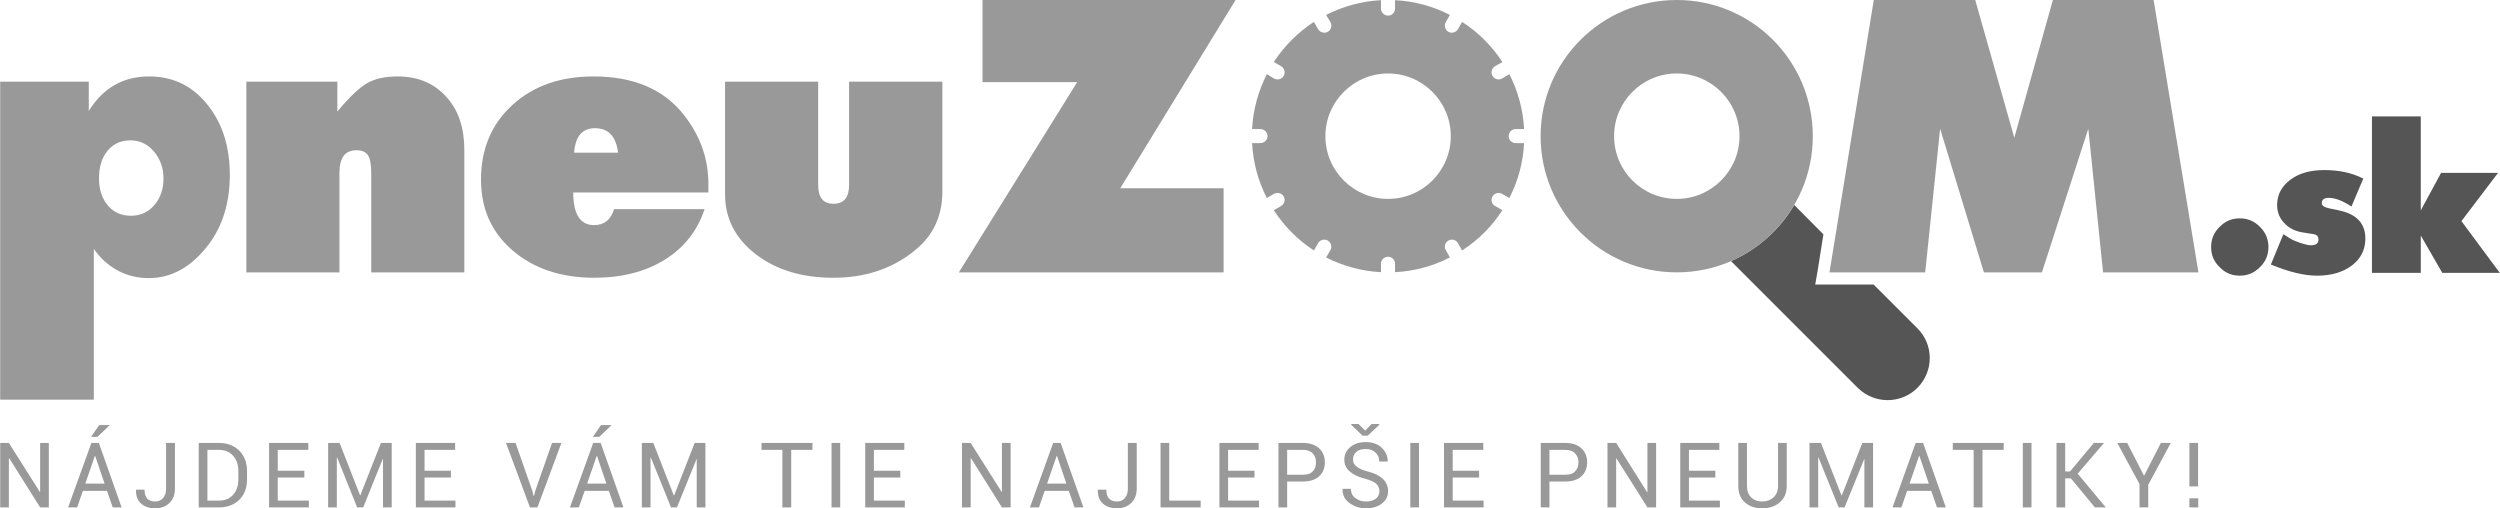 <?xml version="1.0" encoding="UTF-8"?>
<!DOCTYPE svg PUBLIC "-//W3C//DTD SVG 1.0//EN" "http://www.w3.org/TR/2001/REC-SVG-20010904/DTD/svg10.dtd">
<!-- Creator: CorelDRAW X6 -->
<svg xmlns="http://www.w3.org/2000/svg" xml:space="preserve" width="143.902mm" height="29.266mm" version="1.0" style="shape-rendering:geometricPrecision; text-rendering:geometricPrecision; image-rendering:optimizeQuality; fill-rule:evenodd; clip-rule:evenodd"
viewBox="0 0 14390 2927"
 xmlns:xlink="http://www.w3.org/1999/xlink">
 <defs>
  <style type="text/css">
   <![CDATA[
    .fil1 {fill:#999999}
    .fil0 {fill:#555555}
    .fil2 {fill:#999999;fill-rule:nonzero}
    .fil3 {fill:#555555;fill-rule:nonzero}
   ]]>
  </style>
 </defs>
 <g id="Vrstva_x0020_1">
  <g id="_803358784">
   <g>
    <path class="fil0" d="M10328 1180l168 169 -33 208 -14 81 82 0 254 0 252 252c95,94 95,248 0,343l0 0c-94,94 -248,94 -343,0l-730 -730c153,-67 280,-180 364,-323z"/>
    <g>
     <path class="fil1" d="M8030 1c114,6 221,36 316,85l-24 41c-11,20 -4,45 15,56l0 0c19,11 44,4 55,-15l24 -42c93,60 172,139 232,231l-42 24c-20,12 -26,36 -15,56l0 0c11,19 36,26 55,15l42 -25c49,96 79,203 85,316l-49 0c-22,0 -40,19 -40,41l0 0c0,22 18,40 40,40l49 0c-6,114 -36,221 -85,316l-42 -24c-19,-11 -44,-4 -55,15l0 0c-11,19 -5,44 15,55l42 24c-60,93 -139,172 -232,232l-24 -42c-11,-20 -36,-26 -55,-15l0 0c-19,11 -26,36 -15,55l24 42c-95,49 -202,79 -316,85l0 -49c0,-22 -18,-40 -40,-40l0 0c-22,0 -41,18 -41,40l0 49c-113,-6 -220,-36 -316,-85l25 -42c11,-19 4,-44 -15,-55l0 0c-20,-11 -44,-5 -56,15l-24 42c-92,-60 -171,-139 -231,-232l42 -24c19,-11 26,-36 15,-55l0 0c-11,-19 -36,-26 -56,-15l-41 24c-49,-95 -79,-202 -85,-316l48 0c22,0 41,-18 41,-40l0 0c0,-22 -19,-41 -41,-41l-48 0c6,-113 36,-220 85,-316l41 25c20,11 45,4 56,-15l0 0c11,-20 4,-44 -15,-56l-42 -24c60,-92 139,-171 231,-231l24 42c12,19 36,26 56,15l0 0c19,-11 26,-36 15,-56l-25 -41c96,-49 203,-79 316,-85l0 48c0,23 19,41 41,41l0 0c22,0 40,-18 40,-41l0 -48zm-40 422c199,0 361,162 361,361 0,199 -162,361 -361,361 -199,0 -361,-162 -361,-361 0,-199 162,-361 361,-361z"/>
     <path class="fil1" d="M9652 0c433,0 783,351 783,784 0,433 -350,784 -783,784 -433,0 -784,-351 -784,-784 0,-433 351,-784 784,-784zm0 423c199,0 361,162 361,361 0,199 -162,361 -361,361 -200,0 -361,-162 -361,-361 0,-199 161,-361 361,-361z"/>
     <path class="fil2" d="M0 2301l0 -1831 510 0 0 169c82,-133 198,-199 348,-199 135,0 247,53 333,160 87,106 131,242 131,408 0,158 -41,291 -121,398 -98,130 -213,195 -345,195 -65,0 -124,-14 -178,-43 -55,-29 -101,-71 -139,-125l0 868 -539 0zm750 -1493c-55,0 -99,20 -132,60 -33,40 -49,93 -49,159 0,65 17,116 51,156 33,40 78,59 133,59 54,0 99,-20 134,-61 36,-41 53,-92 53,-154 0,-61 -19,-113 -55,-155 -37,-43 -82,-64 -135,-64z"/>
     <path class="fil2" d="M1417 1568l0 -1098 524 0 0 172c68,-82 125,-136 171,-163 45,-26 104,-39 176,-39 116,0 209,39 279,116 71,77 105,179 105,307l0 705 -536 0 0 -572c0,-49 -6,-83 -19,-102 -12,-19 -34,-29 -67,-29 -65,0 -97,44 -97,131l0 572 -536 0z"/>
     <path class="fil2" d="M3534 1204l521 0c-41,125 -118,222 -229,291 -111,69 -247,104 -406,104 -192,0 -349,-53 -470,-157 -122,-105 -182,-241 -182,-408 0,-176 60,-319 180,-429 120,-110 276,-165 468,-165 229,0 402,73 518,219 96,121 143,254 143,400l0 49 -778 0c0,125 40,188 120,188 58,0 97,-31 115,-92zm-230 -325l253 0c-11,-94 -56,-141 -133,-141 -73,0 -113,47 -120,141z"/>
     <path class="fil2" d="M4173 470l536 0 0 595c0,72 29,108 88,108 60,0 90,-36 90,-108l0 -595 537 0 0 633c0,143 -55,258 -164,343 -127,102 -282,153 -464,153 -180,0 -329,-45 -447,-136 -118,-92 -176,-206 -176,-344l0 -649z"/>
     <path class="fil2" d="M5655 0l1457 0 -664 1084 595 0 0 484 -1524 0 681 -1095 -545 0 0 -473z"/>
     <path class="fil2" d="M10531 1568l255 -1568 584 0 225 793 222 -793 580 0 258 1568 -549 0 -85 -827 -267 827 -334 0 -252 -827 -86 827 -551 0z"/>
    </g>
    <path class="fil3" d="M12893 1257c45,0 84,16 116,49 33,32 49,71 49,116 0,46 -16,84 -49,116 -32,33 -71,49 -116,49 -46,0 -84,-16 -116,-49 -33,-32 -49,-70 -49,-116 0,-45 16,-84 49,-116 32,-33 70,-49 116,-49zm179 266l72 -175 39 25c14,9 35,17 60,26 25,8 45,13 59,13 30,0 44,-11 44,-33 0,-18 -9,-28 -28,-31l-63 -10c-44,-7 -79,-25 -106,-54 -27,-28 -41,-63 -41,-104 0,-59 26,-108 76,-145 50,-38 116,-56 196,-56 85,0 159,16 224,49l-68 161c-50,-33 -94,-50 -130,-50 -27,0 -41,10 -41,31 0,13 14,23 41,29l57 12c102,21 153,75 153,162 0,63 -25,115 -77,155 -52,39 -119,59 -202,59 -74,0 -162,-22 -265,-64zm582 48l0 -901 281 0 0 541 117 -216 328 0 -211 278 221 298 -331 0 -124 -215 0 215 -281 0z"/>
   </g>
   <path class="fil2" d="M280 2921l-50 0 -178 -283 -2 1 0 282 -50 0 0 -371 50 0 179 283 1 0 0 -283 50 0 0 371zm335 -95l-139 0 -33 95 -52 0 134 -371 43 0 131 371 -51 0 -33 -95zm-125 -42l111 0 -54 -159 -2 0 -55 159zm80 -337l58 0 1 2 -69 66 -37 0 47 -68zm385 103l51 0 0 264c0,34 -11,62 -32,82 -21,20 -48,30 -82,31 -34,-1 -61,-10 -81,-28 -20,-18 -30,-44 -29,-78l1 -2 48 0c0,23 5,40 16,52 11,11 26,16 45,16 19,0 34,-6 46,-20 11,-13 17,-31 17,-53l0 -264zm188 371l0 -371 117 0c48,0 87,15 117,45 29,30 44,68 44,116l0 50c0,48 -15,86 -44,116 -30,29 -69,44 -117,44l-117 0zm50 -331l0 292 67 0c34,0 61,-11 81,-34 20,-22 30,-51 30,-87l0 -51c0,-35 -10,-64 -30,-86 -20,-23 -47,-34 -81,-34l-67 0zm558 159l-153 0 0 133 179 0 0 39 -229 0 0 -371 226 0 0 40 -176 0 0 120 153 0 0 39zm321 103l1 0 119 -302 62 0 0 371 -50 0 0 -278 -2 0 -112 278 -35 0 -115 -287 -2 0 0 287 -50 0 0 -371 66 0 118 302zm523 -103l-152 0 0 133 178 0 0 39 -228 0 0 -371 226 0 0 40 -176 0 0 120 152 0 0 39zm468 75l8 31 2 0 8 -31 96 -274 54 0 -138 371 -43 0 -138 -371 55 0 96 274zm441 2l-139 0 -34 95 -51 0 134 -371 43 0 131 371 -51 0 -33 -95zm-125 -42l111 0 -54 -159 -2 0 -55 159zm80 -337l58 0 1 2 -69 66 -37 0 47 -68zm419 405l2 0 118 -302 62 0 0 371 -50 0 0 -278 -1 0 -113 278 -34 0 -116 -287 -2 0 0 287 -50 0 0 -371 66 0 118 302zm798 -262l-122 0 0 331 -51 0 0 -331 -120 0 0 -40 293 0 0 40zm160 331l-50 0 0 -371 50 0 0 371zm346 -172l-152 0 0 133 178 0 0 39 -228 0 0 -371 225 0 0 40 -175 0 0 120 152 0 0 39zm635 172l-50 0 -178 -283 -2 1 0 282 -50 0 0 -371 50 0 179 283 1 0 0 -283 50 0 0 371zm335 -95l-139 0 -33 95 -52 0 134 -371 43 0 131 371 -51 0 -33 -95zm-125 -42l111 0 -54 -159 -2 0 -55 159zm465 -234l51 0 0 264c0,34 -11,62 -32,82 -21,20 -48,30 -82,31 -34,-1 -61,-10 -81,-28 -20,-18 -30,-44 -29,-78l1 -2 48 0c0,23 5,40 16,52 11,11 26,16 45,16 19,0 34,-6 46,-20 11,-13 17,-31 17,-53l0 -264zm238 332l181 0 0 39 -231 0 0 -371 50 0 0 332zm491 -133l-152 0 0 133 178 0 0 39 -228 0 0 -371 226 0 0 40 -176 0 0 120 152 0 0 39zm188 23l0 149 -50 0 0 -371 141 0c40,0 71,11 93,31 22,20 33,47 33,81 0,33 -11,60 -33,80 -22,20 -53,30 -93,30l-91 0zm0 -39l91 0c26,0 44,-6 57,-20 12,-13 18,-30 18,-51 0,-21 -6,-38 -18,-51 -13,-14 -32,-21 -57,-21l-91 0 0 143zm531 95c0,-17 -6,-31 -18,-43 -13,-11 -34,-21 -64,-29 -38,-9 -67,-23 -88,-41 -21,-18 -32,-41 -32,-68 0,-29 11,-53 34,-73 23,-19 52,-29 89,-29 39,0 70,11 93,33 23,23 34,48 34,78l-1 1 -48 0c0,-21 -7,-38 -22,-52 -15,-14 -33,-20 -56,-20 -24,0 -42,5 -54,17 -13,11 -19,26 -19,44 0,16 7,30 21,40 13,11 35,21 66,29 38,9 66,24 85,42 20,19 30,43 30,70 0,30 -12,54 -36,72 -23,18 -54,27 -92,28 -35,-1 -67,-11 -94,-31 -28,-20 -41,-46 -40,-80l0 -2 48 0c0,24 9,42 27,54 17,13 37,19 59,19 24,0 43,-5 57,-16 14,-10 21,-25 21,-43zm-82 -349l37 -38 44 0 0 5 -66 62 -30 0 -65 -62 0 -5 42 0 38 38zm310 442l-50 0 0 -371 50 0 0 371zm346 -172l-152 0 0 133 178 0 0 39 -228 0 0 -371 226 0 0 40 -176 0 0 120 152 0 0 39zm405 23l0 149 -50 0 0 -371 142 0c40,0 70,11 92,31 22,20 33,47 33,81 0,33 -11,60 -33,80 -22,20 -52,30 -92,30l-92 0zm0 -39l92 0c25,0 44,-6 56,-20 13,-13 19,-30 19,-51 0,-21 -6,-38 -19,-51 -12,-14 -31,-21 -56,-21l-92 0 0 143zm614 188l-50 0 -179 -283 -1 1 0 282 -50 0 0 -371 50 0 178 283 2 0 0 -283 50 0 0 371zm341 -172l-152 0 0 133 178 0 0 39 -228 0 0 -371 225 0 0 40 -175 0 0 120 152 0 0 39zm411 -199l0 247c0,40 -13,72 -40,95 -26,23 -60,34 -102,35 -40,-1 -73,-12 -99,-35 -26,-23 -38,-55 -38,-95l0 -247 50 0 0 247c0,28 8,50 24,66 16,16 37,24 63,24 27,0 49,-8 66,-24 17,-16 26,-38 26,-66l0 -247 50 0zm315 302l2 0 118 -302 62 0 0 371 -50 0 0 -278 -1 0 -113 278 -34 0 -116 -287 -2 0 0 287 -50 0 0 -371 66 0 118 302zm517 -26l-139 0 -33 95 -51 0 133 -371 43 0 131 371 -51 0 -33 -95zm-125 -42l111 0 -54 -159 -2 0 -55 159zm542 -194l-122 0 0 331 -51 0 0 -331 -120 0 0 -40 293 0 0 40zm160 331l-50 0 0 -371 50 0 0 371zm227 -167l-33 0 0 167 -50 0 0 -371 50 0 0 164 28 0 137 -164 56 0 1 2 -150 175 161 193 -1 1 -61 0 -138 -167zm421 -15l97 -189 57 0 -130 241 0 130 -50 0 0 -134 -128 -237 57 0 97 189zm311 61l-50 0 0 -250 50 0 0 250zm1 121l-51 0 0 -52 51 0 0 52z"/>
  </g>
 </g>
</svg>
